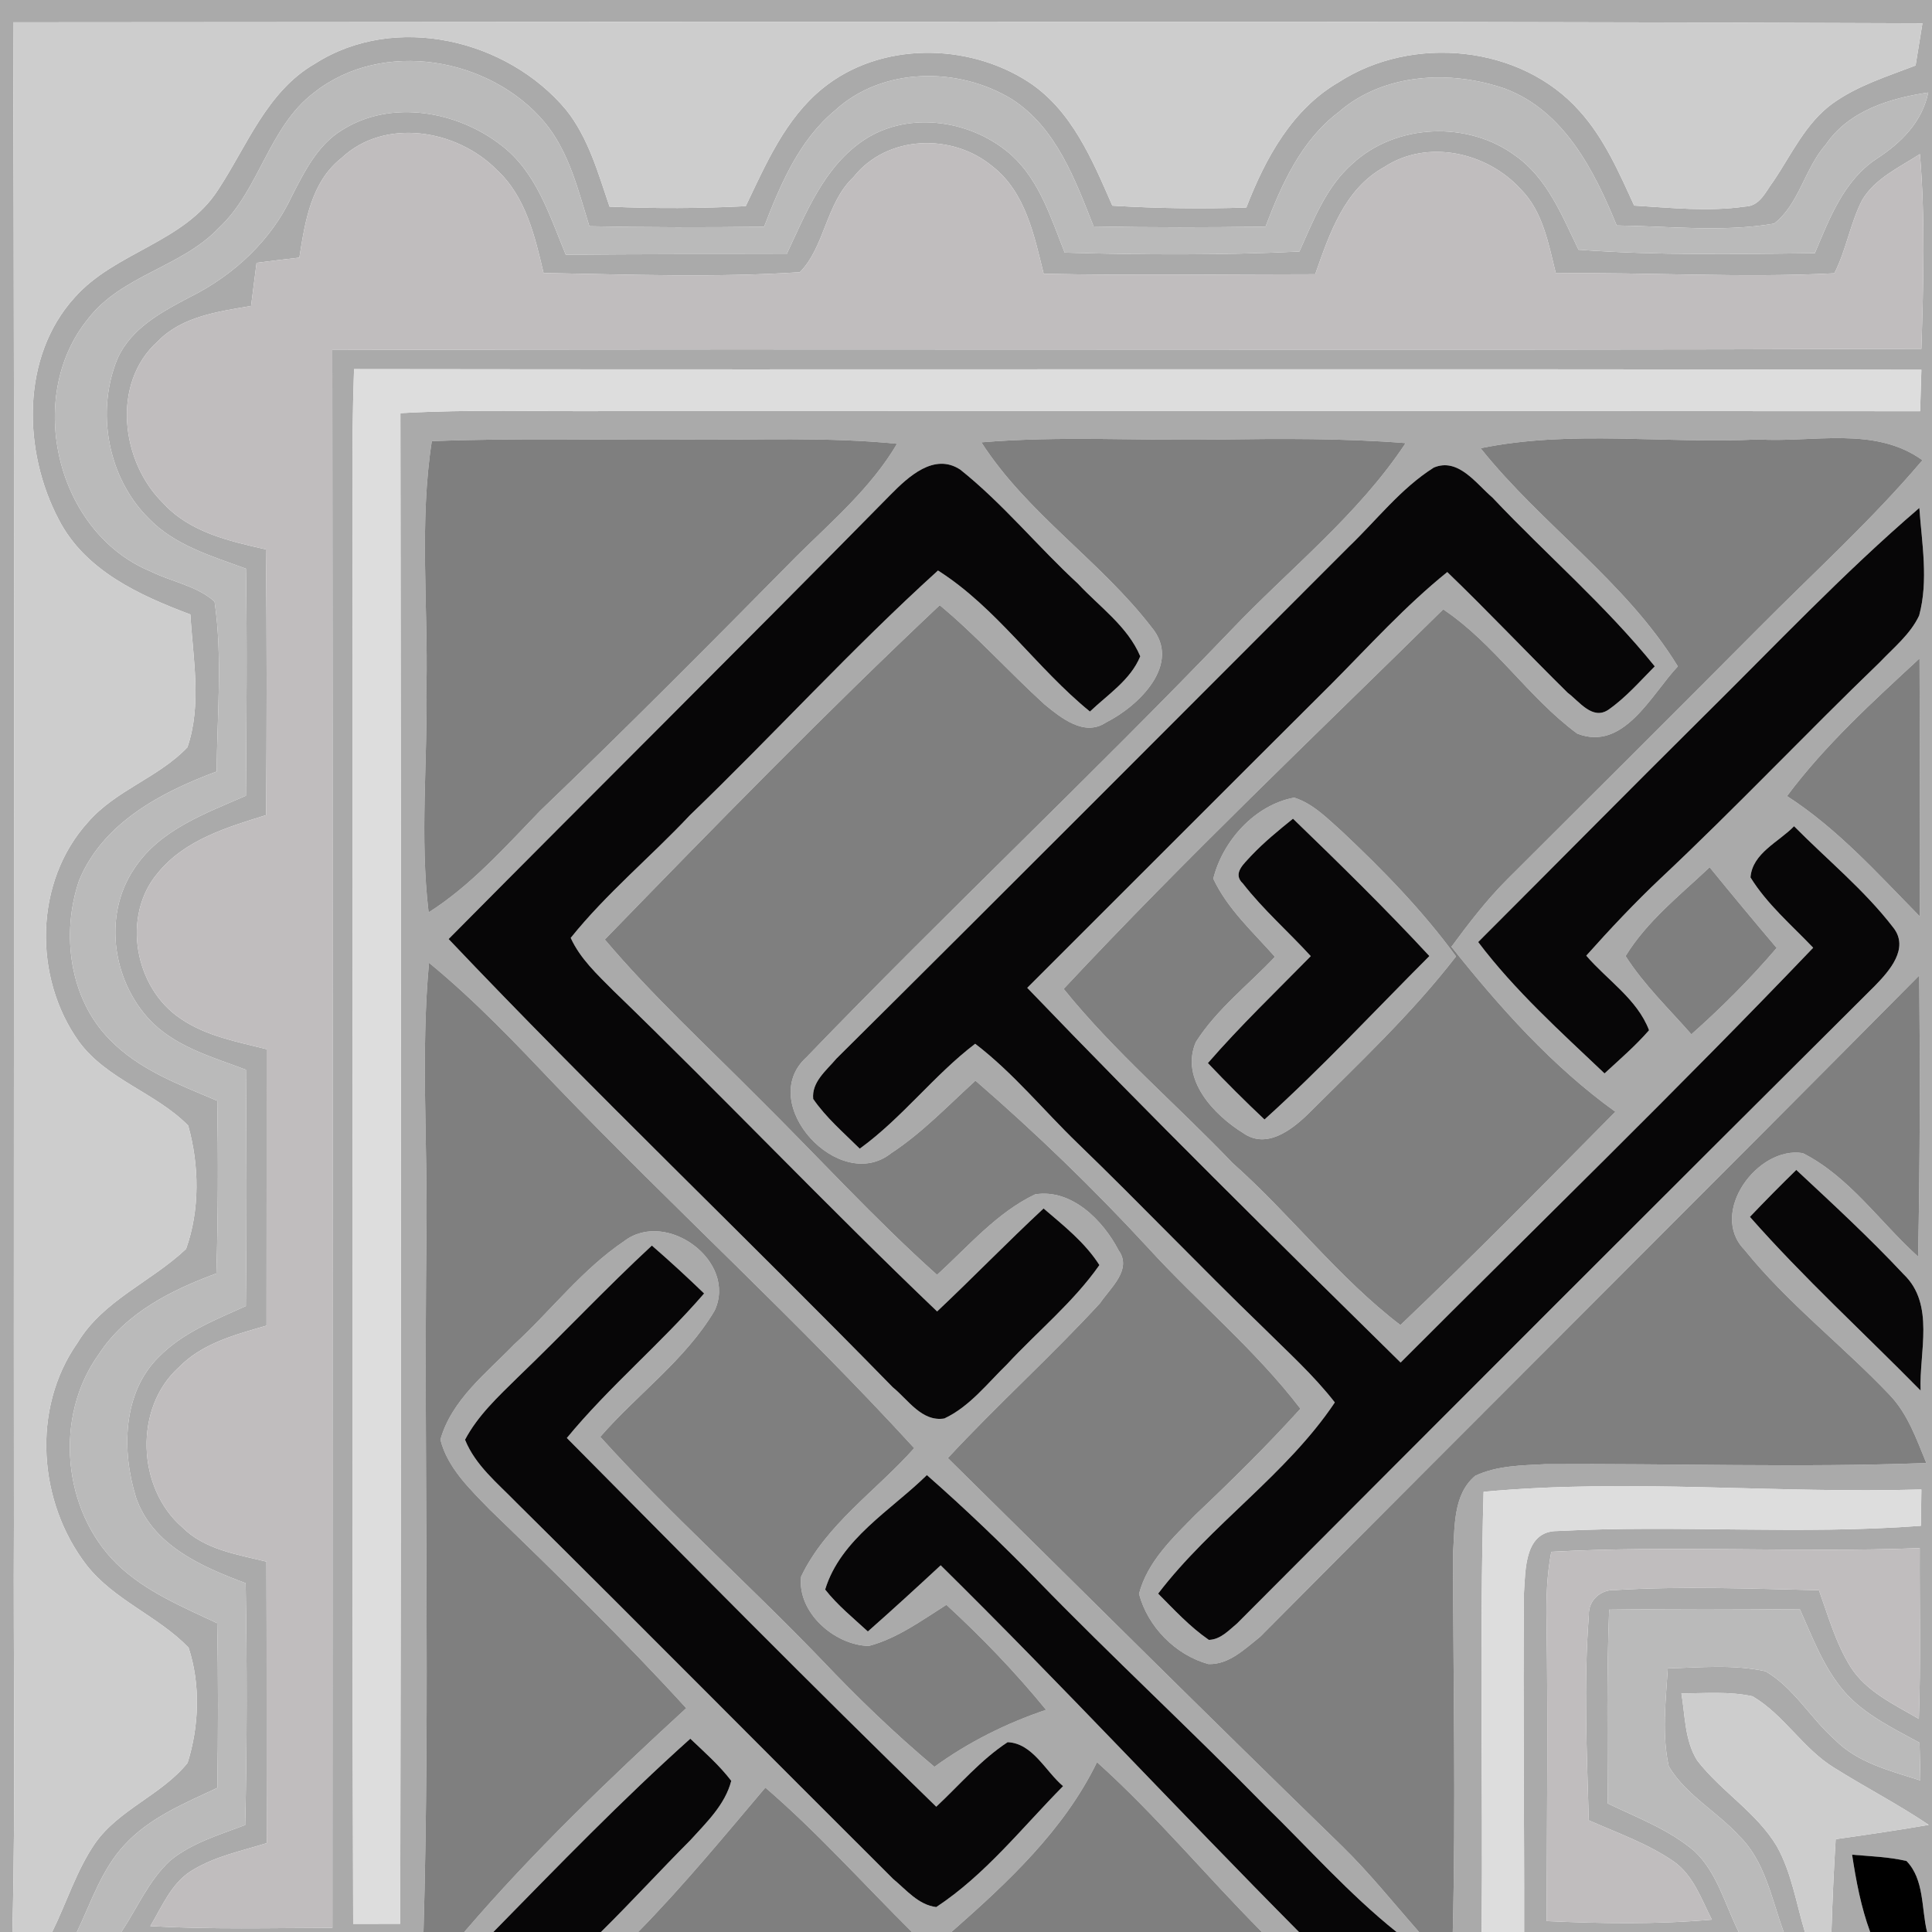 <?xml version="1.0" encoding="UTF-8" ?>
<!DOCTYPE svg PUBLIC "-//W3C//DTD SVG 1.1//EN" "http://www.w3.org/Graphics/SVG/1.1/DTD/svg11.dtd">
<svg width="200pt" height="200pt" viewBox="0 0 200 200" version="1.1" xmlns="http://www.w3.org/2000/svg">
<g id="#aaaaaaff">
<path fill="#aaaaaa" opacity="1.00" d=" M 0.00 0.00 L 200.00 0.00 L 200.00 200.00 L 199.49 200.00 C 198.89 197.56 199.22 194.57 197.36 192.65 C 195.51 192.22 193.61 192.16 191.73 192.00 C 192.14 194.71 192.65 197.42 193.60 200.00 L 189.59 200.00 C 189.69 196.79 189.83 193.59 190.03 190.39 C 193.25 189.93 196.46 189.47 199.66 188.91 C 196.50 186.78 193.11 185.03 189.89 183.01 C 186.64 181.03 184.69 177.52 181.42 175.60 C 179.00 175.07 176.51 175.30 174.06 175.30 C 174.45 177.63 174.40 180.19 175.70 182.25 C 178.17 185.45 181.82 187.60 183.93 191.11 C 185.47 193.86 185.94 197.02 186.84 200.00 L 184.65 200.00 C 183.38 196.57 182.74 192.66 180.00 190.02 C 177.71 187.51 174.52 185.82 172.75 182.85 C 172.02 179.52 172.44 176.08 172.65 172.71 C 176.02 172.62 179.45 172.28 182.77 173.01 C 185.71 174.72 187.42 177.86 189.93 180.08 C 192.30 182.49 195.68 183.31 198.80 184.31 C 198.77 183.00 198.74 181.70 198.71 180.41 C 195.96 178.90 193.01 177.51 190.91 175.10 C 188.79 172.64 187.64 169.54 186.33 166.61 C 179.75 166.55 173.17 166.53 166.58 166.63 C 166.32 173.31 166.40 180.00 166.43 186.69 C 169.50 188.17 172.78 189.39 175.41 191.63 C 177.78 193.87 178.57 197.17 179.99 200.00 L 157.78 200.00 C 157.80 188.31 157.65 176.61 157.76 164.92 C 157.92 162.45 157.82 158.47 161.25 158.49 C 173.77 157.84 186.34 158.90 198.85 157.95 C 198.87 156.69 198.88 155.44 198.90 154.19 C 183.79 154.64 168.66 153.03 153.58 154.43 C 153.15 169.61 153.52 184.81 153.38 200.00 L 150.39 200.00 C 150.71 186.98 150.44 173.96 150.41 160.94 C 150.61 158.17 150.37 154.73 152.72 152.77 C 154.97 151.71 157.53 151.70 159.96 151.57 C 173.11 151.48 186.27 151.95 199.41 151.45 C 198.40 149.00 197.50 146.38 195.63 144.42 C 190.75 139.28 185.05 134.92 180.59 129.38 C 176.85 125.56 181.94 118.61 186.62 119.37 C 191.45 121.81 194.60 126.51 198.56 130.08 C 198.76 120.38 198.77 110.68 198.68 100.98 C 176.01 123.86 153.16 146.57 130.46 169.43 C 128.90 170.66 127.21 172.36 125.08 172.26 C 121.68 171.32 118.81 168.40 117.91 164.99 C 118.79 161.63 121.43 159.17 123.78 156.78 C 127.51 153.25 131.17 149.64 134.62 145.83 C 129.95 139.72 123.98 134.80 118.82 129.14 C 113.20 123.05 107.24 117.29 100.98 111.87 C 98.14 114.45 95.47 117.27 92.25 119.38 C 86.90 123.64 78.24 114.25 83.46 109.47 C 97.84 94.54 112.98 80.31 127.34 65.34 C 133.45 58.91 140.57 53.34 145.51 45.87 C 139.02 45.36 132.51 45.41 126.00 45.50 C 117.87 45.63 109.72 45.11 101.59 45.79 C 106.34 53.17 113.89 58.03 119.19 64.91 C 122.42 68.73 117.84 73.12 114.47 74.80 C 112.24 76.29 109.82 74.30 108.12 72.91 C 104.44 69.56 101.11 65.83 97.28 62.65 C 85.40 73.85 73.98 85.55 62.61 97.26 C 67.51 103.05 73.10 108.19 78.43 113.56 C 84.63 119.69 90.50 126.15 97.00 131.97 C 100.23 129.04 103.15 125.56 107.15 123.64 C 110.93 123.03 114.19 126.33 115.80 129.44 C 117.23 131.44 114.94 133.32 113.88 134.90 C 108.81 140.41 103.22 145.44 98.12 150.94 C 111.71 164.33 125.22 177.80 138.91 191.09 C 141.77 193.88 144.26 197.01 146.90 200.00 L 144.57 200.00 C 139.67 196.08 135.50 191.36 131.01 186.98 C 123.26 179.07 115.12 171.55 107.40 163.60 C 103.72 159.82 99.91 156.18 95.95 152.70 C 92.23 156.35 87.01 159.33 85.42 164.55 C 86.70 166.18 88.32 167.49 89.84 168.89 C 92.38 166.65 94.89 164.35 97.38 162.04 C 109.97 174.46 122.01 187.45 134.47 200.00 L 130.63 200.00 C 124.87 194.21 119.65 187.89 113.56 182.42 C 110.12 189.49 104.29 194.89 98.49 200.00 L 94.40 200.00 C 89.36 195.00 84.62 189.69 79.23 185.05 C 74.94 190.12 70.71 195.26 66.06 200.00 L 62.21 200.00 C 65.36 196.89 68.35 193.62 71.48 190.48 C 73.14 188.65 75.06 186.82 75.70 184.35 C 74.46 182.73 72.93 181.39 71.46 179.99 C 64.36 186.35 57.74 193.20 51.07 200.00 L 48.06 200.00 C 55.15 191.73 63.02 184.19 71.04 176.83 C 64.54 169.71 57.63 162.97 50.70 156.27 C 48.65 154.15 46.34 151.98 45.59 149.03 C 46.76 144.90 50.34 142.16 53.20 139.20 C 57.05 135.67 60.26 131.41 64.63 128.47 C 68.99 125.16 76.35 130.56 73.98 135.67 C 70.96 140.77 65.99 144.31 62.14 148.74 C 69.43 156.81 77.59 164.04 85.12 171.89 C 88.79 175.76 92.64 179.47 96.73 182.90 C 100.25 180.34 104.17 178.39 108.29 177.00 C 105.12 173.12 101.65 169.51 97.97 166.13 C 95.42 167.74 92.90 169.60 89.94 170.39 C 86.38 170.31 82.51 166.91 82.93 163.21 C 85.51 157.80 90.73 154.31 94.64 149.91 C 82.78 136.95 69.75 125.10 57.58 112.43 C 53.37 108.00 49.15 103.55 44.41 99.67 C 43.54 109.10 44.29 118.56 44.14 128.00 C 43.88 152.00 44.53 176.01 43.84 200.00 L 12.56 200.00 C 14.20 197.53 15.39 194.68 17.59 192.63 C 19.84 190.77 22.70 189.95 25.38 188.92 C 25.58 180.58 25.57 172.23 25.43 163.89 C 20.90 162.20 15.78 159.97 14.08 155.02 C 12.59 150.24 12.66 144.17 16.46 140.45 C 18.94 137.93 22.30 136.63 25.45 135.20 C 25.55 127.04 25.52 118.89 25.46 110.74 C 22.16 109.49 18.59 108.50 15.95 106.03 C 11.71 101.98 10.53 94.89 13.89 89.93 C 16.51 85.90 21.25 84.21 25.46 82.37 C 25.51 74.54 25.59 66.70 25.46 58.87 C 21.91 57.57 18.06 56.45 15.37 53.64 C 11.16 49.44 9.91 42.65 12.14 37.18 C 13.54 33.98 16.76 32.27 19.70 30.73 C 24.18 28.50 28.08 24.88 30.21 20.31 C 31.52 17.75 32.88 14.99 35.43 13.45 C 40.50 10.25 47.37 11.50 51.92 15.06 C 55.54 17.83 56.90 22.34 58.57 26.37 C 66.19 26.30 73.81 26.30 81.43 26.32 C 83.45 22.01 85.33 17.21 89.47 14.47 C 94.17 11.38 100.76 12.46 104.81 16.15 C 107.66 18.81 108.82 22.64 110.22 26.15 C 118.32 26.39 126.42 26.42 134.51 26.04 C 135.96 22.82 137.27 19.35 139.99 16.96 C 144.51 12.77 151.97 12.48 156.89 16.13 C 160.19 18.46 161.71 22.36 163.41 25.85 C 171.55 26.45 179.71 26.31 187.87 26.21 C 189.39 22.61 190.87 18.67 194.29 16.42 C 196.81 14.78 198.97 12.64 199.61 9.58 C 195.63 10.17 191.39 11.46 189.01 14.96 C 186.83 17.41 186.23 21.18 183.65 23.15 C 178.28 24.06 172.78 23.41 167.36 23.34 C 165.04 17.66 161.91 11.48 155.80 9.18 C 150.18 7.23 143.26 7.54 138.60 11.59 C 134.72 14.51 132.68 19.05 131.01 23.46 C 125.08 23.55 119.14 23.56 113.21 23.44 C 111.30 18.60 109.34 13.22 104.75 10.27 C 99.22 6.89 91.34 6.91 86.43 11.44 C 82.71 14.53 80.80 19.08 79.10 23.47 C 73.07 23.55 67.04 23.55 61.01 23.42 C 59.85 19.69 58.92 15.71 56.36 12.64 C 50.71 5.94 39.60 3.99 32.53 9.57 C 27.78 13.16 26.90 19.64 22.63 23.62 C 18.76 27.68 12.54 28.50 9.08 33.05 C 2.51 41.17 5.87 55.16 15.60 59.15 C 17.77 60.23 20.37 60.63 22.21 62.27 C 23.06 68.09 22.47 74.01 22.43 79.87 C 16.71 81.99 10.64 85.18 8.19 91.14 C 6.31 96.63 7.17 103.39 11.37 107.62 C 14.39 110.75 18.57 112.28 22.49 113.95 C 22.59 119.91 22.58 125.87 22.40 131.83 C 17.74 133.55 13.02 135.90 10.22 140.20 C 5.58 146.63 6.44 156.35 12.10 161.90 C 15.02 164.74 18.85 166.32 22.48 168.03 C 22.60 173.71 22.58 179.39 22.50 185.08 C 19.13 186.67 15.53 188.13 12.94 190.93 C 10.53 193.48 9.45 196.89 7.96 200.00 L 5.40 200.00 C 6.90 196.95 7.91 193.64 9.84 190.82 C 12.33 187.28 16.74 185.82 19.42 182.49 C 20.61 178.69 20.77 174.36 19.52 170.56 C 16.36 167.29 11.81 165.65 8.97 162.03 C 3.96 155.54 3.22 145.85 8.01 139.03 C 10.65 134.62 15.66 132.70 19.26 129.29 C 20.70 125.26 20.63 120.62 19.48 116.52 C 16.13 113.11 11.08 111.78 8.18 107.84 C 3.41 101.19 3.53 91.26 9.11 85.11 C 11.97 81.80 16.41 80.50 19.40 77.36 C 20.91 72.94 19.97 68.16 19.71 63.61 C 14.44 61.63 8.81 59.07 6.09 53.80 C 2.36 46.75 2.13 36.92 7.75 30.77 C 11.92 26.08 19.05 25.11 22.55 19.69 C 25.58 15.11 27.62 9.44 32.64 6.57 C 40.91 1.31 52.50 4.06 58.61 11.38 C 60.92 14.28 61.92 17.93 63.10 21.39 C 67.80 21.60 72.51 21.58 77.20 21.34 C 79.29 16.97 81.30 12.28 85.16 9.15 C 91.09 4.32 100.15 4.39 106.45 8.47 C 110.95 11.40 113.08 16.56 115.15 21.29 C 119.77 21.57 124.40 21.64 129.02 21.48 C 130.98 16.41 133.74 11.31 138.60 8.50 C 146.19 3.59 157.43 4.63 163.52 11.50 C 166.07 14.32 167.60 17.86 169.17 21.28 C 172.99 21.51 176.84 21.93 180.65 21.38 C 182.19 21.35 182.78 19.82 183.58 18.77 C 185.46 15.99 186.91 12.75 189.70 10.72 C 192.28 8.86 195.36 7.91 198.30 6.78 C 198.54 5.33 198.77 3.87 199.01 2.41 C 133.13 2.14 67.24 2.28 1.36 2.31 C 1.54 54.21 1.40 106.10 1.44 158.00 C 1.36 172.00 1.64 186.00 1.28 200.00 L 0.00 200.00 L 0.00 0.00 M 35.35 16.36 C 32.20 18.84 31.57 22.96 30.99 26.67 C 29.51 26.83 28.03 27.02 26.56 27.21 C 26.38 28.70 26.17 30.18 25.99 31.67 C 22.60 32.26 18.85 32.74 16.33 35.34 C 11.50 39.66 12.52 47.83 16.90 52.09 C 19.63 55.09 23.73 56.02 27.52 56.87 C 27.64 66.04 27.61 75.21 27.55 84.38 C 23.51 85.64 19.12 86.94 16.34 90.37 C 12.56 94.80 13.93 102.27 18.69 105.44 C 21.33 107.26 24.55 107.84 27.60 108.61 C 27.59 118.15 27.61 127.69 27.59 137.23 C 24.38 138.16 20.95 139.05 18.54 141.52 C 13.84 145.71 14.16 154.05 18.88 158.11 C 21.19 160.42 24.55 160.91 27.58 161.66 C 27.62 171.38 27.58 181.09 27.62 190.80 C 24.94 191.63 22.10 192.20 19.70 193.74 C 17.69 195.06 16.76 197.40 15.56 199.39 C 21.84 199.75 28.13 199.58 34.41 199.57 C 34.43 145.12 34.45 90.68 34.40 36.23 C 89.23 36.07 144.07 36.31 198.90 36.11 C 199.11 29.39 199.31 22.66 198.75 15.95 C 196.63 17.33 194.11 18.45 192.77 20.71 C 191.53 23.12 191.13 25.87 189.89 28.29 C 180.29 28.79 170.67 28.17 161.06 28.29 C 160.30 25.24 159.73 21.90 157.42 19.58 C 153.94 15.75 147.75 14.36 143.29 17.30 C 139.17 19.56 137.61 24.24 136.15 28.39 C 126.78 28.39 117.41 28.54 108.04 28.34 C 107.06 24.37 106.16 19.90 102.76 17.24 C 98.59 13.75 91.82 13.95 88.35 18.34 C 85.50 21.01 85.39 25.56 82.80 28.18 C 73.99 28.75 65.11 28.42 56.27 28.26 C 55.37 24.45 54.42 20.33 51.41 17.57 C 47.32 13.42 39.84 12.13 35.35 16.36 M 36.65 38.21 C 36.50 42.47 36.46 46.74 36.49 51.00 C 36.55 100.39 36.40 149.78 36.56 199.16 C 38.18 199.16 39.81 199.15 41.43 199.15 C 41.54 147.02 41.52 94.90 41.45 42.77 C 48.62 42.36 55.81 42.61 63.00 42.56 C 108.26 42.56 153.51 42.54 198.77 42.57 C 198.81 41.14 198.85 39.71 198.90 38.28 C 144.82 38.16 90.73 38.29 36.65 38.21 M 44.70 45.67 C 43.40 54.07 44.31 62.56 44.15 71.00 C 44.27 78.82 43.44 86.65 44.37 94.45 C 48.73 91.69 52.30 87.67 55.93 83.92 C 64.95 75.28 73.75 66.41 82.52 57.52 C 86.23 53.86 90.20 50.45 92.86 45.94 C 85.60 45.21 78.29 45.57 71.00 45.51 C 62.24 45.57 53.47 45.32 44.70 45.67 M 153.27 46.40 C 159.62 54.35 168.32 60.22 173.69 68.98 C 170.95 71.89 168.08 77.84 163.27 75.94 C 158.19 72.19 154.70 66.63 149.40 63.08 C 136.21 76.08 122.76 88.83 110.11 102.37 C 115.38 108.90 121.82 114.34 127.60 120.40 C 133.63 125.75 138.54 132.26 144.97 137.17 C 152.54 129.97 159.87 122.52 167.22 115.09 C 160.67 110.37 155.26 104.30 150.25 98.01 C 152.04 95.58 153.89 93.17 156.03 91.03 C 164.71 82.37 173.40 73.72 182.04 65.03 C 187.74 59.28 193.77 53.83 199.01 47.64 C 194.07 44.07 187.69 45.84 182.01 45.49 C 172.44 45.98 162.72 44.46 153.27 46.40 M 92.20 51.20 C 77.03 66.62 61.66 81.84 46.44 97.21 C 61.42 113.00 77.20 128.03 92.41 143.60 C 94.00 144.89 95.43 147.22 97.76 146.84 C 100.38 145.61 102.20 143.22 104.24 141.24 C 107.42 137.81 111.11 134.81 113.81 130.96 C 112.32 128.62 110.11 126.88 108.03 125.10 C 104.29 128.58 100.73 132.25 97.01 135.76 C 85.63 124.89 74.78 113.47 63.47 102.53 C 61.83 100.88 60.06 99.24 59.08 97.09 C 62.78 92.48 67.37 88.70 71.41 84.40 C 80.07 76.06 88.19 67.13 97.10 59.06 C 103.17 62.91 107.27 69.14 112.83 73.66 C 114.68 71.89 117.03 70.40 118.04 67.94 C 116.73 64.84 113.82 62.82 111.59 60.42 C 107.42 56.58 103.83 52.14 99.40 48.61 C 96.70 46.84 94.02 49.36 92.20 51.20 M 148.43 48.40 C 145.01 50.56 142.51 53.84 139.62 56.61 C 121.95 74.29 104.32 91.99 86.58 109.59 C 85.56 110.81 84.01 111.99 84.18 113.76 C 85.52 115.71 87.34 117.26 89.00 118.91 C 93.39 115.73 96.66 111.32 100.95 108.05 C 104.90 111.07 108.04 114.96 111.60 118.39 C 118.05 124.62 124.23 131.11 130.68 137.34 C 133.24 139.89 135.95 142.31 138.18 145.18 C 133.17 152.66 125.36 157.80 119.89 164.97 C 121.56 166.65 123.18 168.41 125.14 169.76 C 126.34 169.73 127.19 168.78 128.05 168.07 C 150.02 146.03 172.02 124.01 194.08 102.06 C 195.57 100.53 197.69 98.17 195.99 96.02 C 193.00 92.13 189.16 89.01 185.72 85.53 C 184.15 87.16 181.40 88.31 181.21 90.83 C 182.93 93.61 185.46 95.76 187.70 98.11 C 173.75 112.70 159.25 126.76 144.99 141.05 C 131.98 128.25 118.97 115.42 106.34 102.26 C 116.84 91.78 127.31 81.27 137.83 70.80 C 141.74 66.86 145.48 62.72 149.82 59.22 C 154.06 63.30 158.10 67.59 162.29 71.72 C 163.48 72.60 164.84 74.58 166.49 73.48 C 168.30 72.22 169.76 70.53 171.30 68.98 C 166.21 62.67 160.04 57.38 154.49 51.50 C 152.81 50.07 150.96 47.34 148.43 48.40 M 176.25 74.25 C 168.47 81.97 160.77 89.77 153.02 97.52 C 156.83 102.56 161.54 106.79 166.10 111.12 C 167.67 109.67 169.30 108.27 170.71 106.65 C 169.49 103.44 166.38 101.46 164.21 98.93 C 166.68 96.16 169.22 93.46 171.92 90.91 C 179.65 83.65 186.94 75.93 194.58 68.57 C 196.03 67.04 197.76 65.66 198.67 63.72 C 199.65 60.08 198.95 56.27 198.69 52.58 C 190.79 59.36 183.65 66.94 176.25 74.25 M 184.99 82.41 C 190.23 85.79 194.40 90.46 198.74 94.87 C 198.78 85.97 198.73 77.06 198.71 68.16 C 193.87 72.64 188.95 77.10 184.99 82.41 M 168.28 98.97 C 170.19 101.96 172.77 104.42 175.09 107.07 C 178.23 104.29 181.19 101.32 183.92 98.13 C 181.58 95.37 179.27 92.59 176.98 89.78 C 173.92 92.67 170.51 95.34 168.28 98.97 M 181.15 125.97 C 186.71 132.28 192.93 137.96 198.82 143.95 C 198.66 139.97 200.33 135.03 197.06 131.91 C 193.53 128.14 189.73 124.63 185.95 121.11 C 184.32 122.70 182.72 124.32 181.15 125.97 M 67.48 128.94 C 62.72 133.35 58.28 138.09 53.59 142.59 C 51.59 144.56 49.47 146.52 48.14 149.04 C 49.21 151.70 51.51 153.54 53.45 155.54 C 66.51 168.47 79.44 181.54 92.46 194.51 C 93.81 195.63 95.08 197.20 96.92 197.42 C 102.00 194.07 105.81 189.19 110.05 184.90 C 108.22 183.36 106.91 180.46 104.31 180.35 C 101.52 182.18 99.34 184.77 96.92 187.03 C 84.00 174.49 71.36 161.65 58.68 148.86 C 63.06 143.54 68.39 139.11 72.89 133.90 C 71.13 132.20 69.33 130.54 67.48 128.94 M 160.59 160.64 C 160.12 163.06 160.05 165.53 160.10 167.98 C 160.25 178.28 160.13 188.58 160.11 198.87 C 165.81 199.13 171.52 199.22 177.21 198.72 C 176.13 196.61 175.31 194.18 173.32 192.74 C 170.61 190.86 167.47 189.76 164.47 188.44 C 164.27 181.36 163.93 174.24 164.48 167.18 C 164.41 165.65 165.74 164.51 167.22 164.60 C 174.24 164.18 181.28 164.46 188.30 164.62 C 189.26 167.30 190.04 170.10 191.56 172.54 C 193.20 175.13 196.09 176.44 198.64 177.94 C 198.85 172.05 198.70 166.15 198.73 160.26 C 186.02 160.75 173.28 159.95 160.59 160.64 Z" />
<path fill="#aaaaaa" opacity="1.00" d=" M 125.60 90.96 C 126.57 87.03 129.92 83.32 133.97 82.57 C 135.94 83.19 137.42 84.74 138.93 86.08 C 143.18 90.08 147.28 94.28 150.73 99.01 C 146.14 104.95 140.66 110.08 135.37 115.36 C 133.66 117.01 131.09 118.96 128.72 117.31 C 125.67 115.43 122.13 111.71 123.80 107.86 C 125.97 104.46 129.23 101.96 131.98 99.05 C 129.72 96.48 127.08 94.12 125.60 90.96 M 129.53 88.58 C 128.83 89.38 127.52 90.40 128.67 91.47 C 130.78 94.18 133.38 96.45 135.69 98.98 C 132.10 102.64 128.40 106.18 125.04 110.05 C 126.94 112.05 128.89 114.00 130.90 115.89 C 136.85 110.52 142.31 104.63 147.97 98.97 C 143.43 94.07 138.65 89.39 133.85 84.75 C 132.35 85.96 130.86 87.18 129.53 88.58 Z" />
</g>
<g id="#CDCDCDff">
<path fill="#CDCDCD" opacity="1.00" d=" M 1.36 2.31 C 67.24 2.28 133.13 2.14 199.01 2.41 C 198.77 3.87 198.54 5.33 198.30 6.78 C 195.36 7.91 192.28 8.86 189.70 10.72 C 186.91 12.75 185.46 15.99 183.58 18.77 C 182.78 19.82 182.19 21.35 180.65 21.38 C 176.84 21.93 172.99 21.51 169.17 21.28 C 167.60 17.86 166.07 14.32 163.52 11.50 C 157.43 4.63 146.19 3.59 138.60 8.50 C 133.74 11.31 130.98 16.41 129.02 21.48 C 124.40 21.64 119.77 21.57 115.15 21.29 C 113.08 16.56 110.95 11.40 106.45 8.47 C 100.15 4.39 91.09 4.32 85.16 9.15 C 81.30 12.28 79.29 16.97 77.20 21.34 C 72.51 21.58 67.80 21.60 63.10 21.39 C 61.92 17.93 60.92 14.28 58.61 11.38 C 52.50 4.06 40.91 1.31 32.64 6.57 C 27.62 9.44 25.58 15.11 22.55 19.69 C 19.05 25.11 11.92 26.08 7.75 30.77 C 2.13 36.92 2.36 46.75 6.09 53.80 C 8.81 59.07 14.44 61.63 19.71 63.61 C 19.97 68.16 20.91 72.94 19.40 77.36 C 16.41 80.50 11.97 81.80 9.11 85.11 C 3.53 91.26 3.41 101.19 8.18 107.84 C 11.08 111.78 16.13 113.11 19.48 116.52 C 20.63 120.62 20.70 125.26 19.26 129.29 C 15.66 132.70 10.65 134.62 8.01 139.03 C 3.22 145.85 3.96 155.54 8.97 162.03 C 11.81 165.65 16.36 167.29 19.52 170.56 C 20.77 174.36 20.61 178.69 19.42 182.49 C 16.74 185.82 12.33 187.28 9.84 190.82 C 7.91 193.64 6.90 196.95 5.40 200.00 L 1.28 200.00 C 1.64 186.00 1.36 172.00 1.44 158.00 C 1.40 106.10 1.54 54.21 1.36 2.31 Z" />
<path fill="#CDCDCD" opacity="1.00" d=" M 174.06 175.30 C 176.51 175.30 179.00 175.07 181.42 175.60 C 184.69 177.52 186.64 181.03 189.89 183.01 C 193.11 185.03 196.50 186.78 199.66 188.91 C 196.46 189.47 193.25 189.93 190.03 190.39 C 189.83 193.59 189.69 196.79 189.59 200.00 L 186.84 200.00 C 185.94 197.02 185.47 193.86 183.93 191.11 C 181.82 187.60 178.17 185.45 175.70 182.25 C 174.40 180.19 174.45 177.63 174.06 175.30 Z" />
</g>
<g id="#BABABAff">
<path fill="#BABABA" opacity="1.00" d=" M 32.53 9.57 C 39.60 3.99 50.71 5.94 56.36 12.64 C 58.92 15.71 59.85 19.69 61.01 23.42 C 67.04 23.55 73.07 23.55 79.10 23.47 C 80.80 19.08 82.71 14.53 86.43 11.44 C 91.34 6.91 99.22 6.89 104.75 10.27 C 109.34 13.22 111.30 18.60 113.21 23.44 C 119.14 23.56 125.08 23.55 131.01 23.46 C 132.68 19.05 134.72 14.51 138.60 11.59 C 143.26 7.54 150.18 7.23 155.80 9.18 C 161.91 11.48 165.04 17.66 167.36 23.34 C 172.78 23.41 178.28 24.06 183.65 23.15 C 186.23 21.18 186.83 17.41 189.01 14.96 C 191.39 11.46 195.63 10.17 199.61 9.58 C 198.97 12.64 196.81 14.78 194.29 16.42 C 190.87 18.67 189.39 22.61 187.87 26.21 C 179.71 26.31 171.55 26.45 163.41 25.85 C 161.71 22.36 160.19 18.46 156.89 16.13 C 151.97 12.48 144.51 12.77 139.99 16.96 C 137.27 19.35 135.96 22.82 134.51 26.04 C 126.42 26.42 118.32 26.39 110.22 26.15 C 108.82 22.64 107.66 18.81 104.81 16.15 C 100.76 12.46 94.17 11.38 89.47 14.47 C 85.33 17.21 83.45 22.01 81.43 26.32 C 73.81 26.30 66.19 26.30 58.57 26.37 C 56.90 22.34 55.54 17.83 51.92 15.06 C 47.37 11.50 40.50 10.25 35.43 13.45 C 32.88 14.99 31.52 17.75 30.21 20.31 C 28.08 24.88 24.18 28.50 19.70 30.73 C 16.76 32.27 13.54 33.98 12.14 37.18 C 9.91 42.65 11.16 49.44 15.37 53.64 C 18.06 56.45 21.91 57.57 25.46 58.87 C 25.59 66.70 25.51 74.54 25.46 82.37 C 21.25 84.21 16.51 85.90 13.89 89.93 C 10.53 94.89 11.71 101.98 15.95 106.03 C 18.59 108.50 22.16 109.49 25.46 110.74 C 25.52 118.89 25.55 127.04 25.45 135.20 C 22.30 136.63 18.94 137.93 16.46 140.45 C 12.66 144.17 12.59 150.24 14.08 155.02 C 15.78 159.97 20.90 162.20 25.43 163.89 C 25.57 172.23 25.58 180.58 25.38 188.92 C 22.70 189.95 19.84 190.77 17.59 192.63 C 15.39 194.68 14.20 197.53 12.56 200.00 L 7.96 200.00 C 9.45 196.89 10.53 193.48 12.94 190.93 C 15.53 188.13 19.13 186.67 22.50 185.08 C 22.58 179.39 22.60 173.71 22.48 168.03 C 18.85 166.32 15.02 164.74 12.10 161.90 C 6.44 156.35 5.58 146.63 10.22 140.20 C 13.02 135.90 17.74 133.55 22.40 131.83 C 22.58 125.87 22.59 119.91 22.49 113.95 C 18.57 112.28 14.39 110.75 11.37 107.62 C 7.17 103.39 6.31 96.63 8.19 91.14 C 10.64 85.18 16.71 81.99 22.43 79.87 C 22.47 74.01 23.06 68.09 22.21 62.27 C 20.37 60.63 17.77 60.23 15.60 59.15 C 5.87 55.16 2.51 41.17 9.08 33.05 C 12.54 28.50 18.76 27.68 22.63 23.62 C 26.90 19.64 27.78 13.16 32.53 9.57 Z" />
<path fill="#BABABA" opacity="1.00" d=" M 166.58 166.63 C 173.17 166.53 179.75 166.55 186.33 166.61 C 187.64 169.54 188.79 172.64 190.91 175.10 C 193.01 177.51 195.96 178.90 198.71 180.41 C 198.74 181.70 198.77 183.00 198.80 184.31 C 195.68 183.31 192.30 182.49 189.93 180.08 C 187.42 177.86 185.71 174.72 182.77 173.01 C 179.45 172.28 176.02 172.62 172.65 172.71 C 172.44 176.08 172.02 179.52 172.75 182.85 C 174.52 185.82 177.71 187.51 180.00 190.02 C 182.74 192.66 183.38 196.57 184.65 200.00 L 179.99 200.00 C 178.57 197.17 177.78 193.87 175.41 191.63 C 172.78 189.39 169.50 188.17 166.43 186.69 C 166.40 180.00 166.32 173.31 166.58 166.63 Z" />
</g>
<g id="#DDDDDDff">
<path fill="#DDDDDD" opacity="1.00" d=" M 36.65 38.21 C 90.73 38.29 144.82 38.16 198.90 38.28 C 198.85 39.71 198.81 41.14 198.77 42.57 C 153.51 42.54 108.26 42.56 63.00 42.56 C 55.81 42.61 48.62 42.36 41.45 42.77 C 41.52 94.90 41.54 147.02 41.43 199.15 C 39.81 199.15 38.18 199.16 36.56 199.16 C 36.40 149.78 36.55 100.39 36.49 51.00 C 36.46 46.74 36.50 42.47 36.65 38.21 Z" />
<path fill="#DDDDDD" opacity="1.00" d=" M 153.58 154.43 C 168.66 153.03 183.79 154.64 198.90 154.19 C 198.88 155.44 198.87 156.69 198.85 157.95 C 186.34 158.90 173.77 157.84 161.25 158.49 C 157.82 158.47 157.92 162.45 157.76 164.92 C 157.65 176.61 157.80 188.31 157.78 200.00 L 153.38 200.00 C 153.52 184.81 153.15 169.61 153.58 154.43 Z" />
</g>
<g id="#">
</g>
<g id="#">
</g>

<g id="#7f7f7fff">
<path fill="#7f7f7f" opacity="1.00" d=" M 101.59 45.79 C 109.72 45.11 117.87 45.63 126.00 45.50 C 132.51 45.41 139.02 45.36 145.51 45.87 C 140.57 53.34 133.45 58.91 127.34 65.34 C 112.98 80.31 97.84 94.54 83.46 109.47 C 78.24 114.25 86.90 123.64 92.25 119.38 C 95.47 117.27 98.14 114.45 100.98 111.87 C 107.24 117.29 113.20 123.05 118.82 129.14 C 123.98 134.80 129.95 139.72 134.62 145.83 C 131.17 149.64 127.51 153.25 123.78 156.78 C 121.43 159.17 118.79 161.63 117.91 164.99 C 118.81 168.40 121.68 171.32 125.08 172.26 C 127.21 172.36 128.90 170.66 130.46 169.43 C 153.16 146.57 176.01 123.86 198.68 100.98 C 198.77 110.68 198.76 120.38 198.56 130.08 C 194.60 126.51 191.45 121.81 186.62 119.37 C 181.94 118.61 176.85 125.56 180.59 129.38 C 185.05 134.92 190.75 139.28 195.63 144.42 C 197.50 146.38 198.40 149.00 199.41 151.45 C 186.27 151.95 173.11 151.48 159.96 151.57 C 157.53 151.70 154.97 151.71 152.72 152.77 C 150.37 154.73 150.61 158.17 150.41 160.94 C 150.44 173.96 150.71 186.98 150.39 200.00 L 146.90 200.00 C 144.26 197.01 141.77 193.88 138.91 191.09 C 125.22 177.80 111.71 164.33 98.12 150.94 C 103.22 145.44 108.81 140.41 113.88 134.90 C 114.94 133.32 117.23 131.44 115.80 129.44 C 114.19 126.33 110.93 123.03 107.15 123.64 C 103.15 125.56 100.23 129.04 97.00 131.97 C 90.50 126.15 84.63 119.69 78.43 113.56 C 73.10 108.19 67.51 103.05 62.61 97.26 C 73.98 85.55 85.40 73.85 97.28 62.65 C 101.11 65.83 104.44 69.56 108.12 72.91 C 109.82 74.30 112.24 76.29 114.47 74.80 C 117.84 73.12 122.42 68.73 119.19 64.91 C 113.89 58.03 106.34 53.17 101.59 45.79 Z" />
<path fill="#7f7f7f" opacity="1.00" d=" M 44.70 45.67 C 53.47 45.32 62.24 45.57 71.00 45.51 C 78.29 45.57 85.60 45.21 92.86 45.94 C 90.20 50.45 86.23 53.86 82.52 57.52 C 73.75 66.41 64.95 75.28 55.93 83.92 C 52.30 87.67 48.73 91.69 44.37 94.45 C 43.44 86.65 44.27 78.82 44.15 71.00 C 44.31 62.56 43.40 54.07 44.70 45.67 Z" />
<path fill="#7f7f7f" opacity="1.00" d=" M 153.27 46.40 C 162.72 44.46 172.44 45.98 182.01 45.49 C 187.69 45.84 194.07 44.07 199.01 47.64 C 193.77 53.83 187.74 59.28 182.04 65.03 C 173.40 73.72 164.71 82.37 156.03 91.03 C 153.89 93.17 152.04 95.58 150.25 98.01 C 155.26 104.30 160.67 110.37 167.22 115.09 C 159.87 122.52 152.54 129.97 144.97 137.17 C 138.54 132.26 133.63 125.75 127.60 120.40 C 121.82 114.34 115.38 108.90 110.11 102.37 C 122.76 88.83 136.21 76.08 149.40 63.08 C 154.70 66.63 158.19 72.19 163.27 75.94 C 168.08 77.84 170.95 71.89 173.69 68.98 C 168.32 60.22 159.62 54.35 153.27 46.40 M 125.60 90.96 C 127.08 94.12 129.72 96.48 131.98 99.05 C 129.23 101.96 125.97 104.46 123.80 107.86 C 122.13 111.71 125.67 115.43 128.72 117.31 C 131.09 118.96 133.66 117.01 135.37 115.36 C 140.66 110.08 146.14 104.95 150.73 99.01 C 147.28 94.28 143.18 90.08 138.93 86.08 C 137.42 84.74 135.94 83.19 133.97 82.57 C 129.92 83.32 126.57 87.03 125.60 90.96 Z" />
<path fill="#7f7f7f" opacity="1.00" d=" M 184.99 82.41 C 188.95 77.10 193.87 72.64 198.71 68.16 C 198.73 77.06 198.78 85.97 198.74 94.87 C 194.40 90.46 190.23 85.79 184.99 82.41 Z" />
<path fill="#7f7f7f" opacity="1.00" d=" M 168.28 98.97 C 170.51 95.34 173.92 92.67 176.98 89.78 C 179.27 92.59 181.58 95.37 183.92 98.13 C 181.19 101.32 178.23 104.29 175.09 107.07 C 172.77 104.42 170.19 101.96 168.28 98.97 Z" />
<path fill="#7f7f7f" opacity="1.00" d=" M 44.41 99.67 C 49.15 103.55 53.37 108.00 57.58 112.43 C 69.75 125.10 82.78 136.95 94.64 149.91 C 90.73 154.31 85.51 157.80 82.93 163.21 C 82.51 166.91 86.38 170.31 89.94 170.39 C 92.90 169.60 95.42 167.74 97.97 166.13 C 101.65 169.51 105.12 173.12 108.29 177.00 C 104.17 178.39 100.25 180.34 96.73 182.90 C 92.64 179.47 88.79 175.76 85.12 171.89 C 77.59 164.04 69.43 156.81 62.14 148.74 C 65.99 144.31 70.96 140.77 73.98 135.67 C 76.35 130.56 68.99 125.16 64.63 128.47 C 60.26 131.41 57.05 135.67 53.20 139.20 C 50.34 142.16 46.76 144.90 45.59 149.03 C 46.34 151.98 48.65 154.15 50.70 156.27 C 57.63 162.97 64.54 169.71 71.04 176.83 C 63.02 184.19 55.15 191.73 48.06 200.00 L 43.84 200.00 C 44.53 176.01 43.88 152.00 44.14 128.00 C 44.29 118.56 43.54 109.10 44.41 99.67 Z" />
<path fill="#7f7f7f" opacity="1.00" d=" M 98.49 200.00 C 104.29 194.89 110.12 189.49 113.56 182.42 C 119.65 187.89 124.87 194.21 130.63 200.00 L 98.49 200.00 Z" />
<path fill="#7f7f7f" opacity="1.00" d=" M 66.06 200.00 C 70.71 195.26 74.94 190.12 79.23 185.05 C 84.62 189.69 89.36 195.00 94.40 200.00 L 66.06 200.00 Z" />
</g>
<g id="#070607ff">

<path fill="#070607" opacity="1.00" d=" M 92.20 51.20 C 94.02 49.36 96.70 46.84 99.40 48.61 C 103.83 52.14 107.42 56.58 111.59 60.42 C 113.82 62.82 116.73 64.84 118.04 67.94 C 117.03 70.40 114.68 71.89 112.83 73.66 C 107.27 69.14 103.17 62.91 97.10 59.06 C 88.19 67.13 80.07 76.06 71.41 84.40 C 67.37 88.70 62.78 92.48 59.08 97.09 C 60.06 99.24 61.83 100.88 63.47 102.53 C 74.78 113.47 85.63 124.89 97.01 135.76 C 100.73 132.25 104.29 128.58 108.03 125.10 C 110.11 126.88 112.32 128.62 113.81 130.96 C 111.11 134.81 107.42 137.81 104.24 141.24 C 102.20 143.22 100.38 145.61 97.76 146.84 C 95.43 147.22 94.00 144.89 92.41 143.60 C 77.20 128.03 61.42 113.00 46.44 97.21 C 61.66 81.84 77.03 66.62 92.20 51.20 Z" />
<path fill="#070607" opacity="1.00" d=" M 148.43 48.40 C 150.96 47.34 152.81 50.07 154.49 51.50 C 160.04 57.38 166.21 62.67 171.30 68.98 C 169.76 70.53 168.30 72.22 166.49 73.48 C 164.84 74.58 163.48 72.60 162.29 71.72 C 158.10 67.59 154.06 63.30 149.82 59.22 C 145.48 62.72 141.74 66.86 137.83 70.80 C 127.31 81.27 116.84 91.78 106.34 102.26 C 118.97 115.42 131.98 128.25 144.99 141.05 C 159.25 126.76 173.75 112.70 187.70 98.11 C 185.46 95.76 182.93 93.61 181.21 90.83 C 181.40 88.31 184.15 87.16 185.72 85.53 C 189.16 89.01 193.00 92.13 195.99 96.02 C 197.69 98.17 195.57 100.53 194.08 102.06 C 172.02 124.01 150.02 146.03 128.05 168.07 C 127.19 168.78 126.34 169.73 125.14 169.76 C 123.18 168.41 121.56 166.65 119.89 164.97 C 125.36 157.80 133.17 152.66 138.18 145.18 C 135.95 142.31 133.24 139.89 130.68 137.34 C 124.23 131.11 118.05 124.62 111.60 118.39 C 108.04 114.96 104.90 111.07 100.95 108.05 C 96.66 111.32 93.39 115.73 89.00 118.91 C 87.34 117.26 85.52 115.71 84.18 113.76 C 84.01 111.99 85.56 110.81 86.58 109.59 C 104.32 91.99 121.95 74.29 139.62 56.61 C 142.51 53.84 145.01 50.56 148.43 48.40 Z" />
<path fill="#070607" opacity="1.00" d=" M 176.25 74.25 C 183.65 66.94 190.79 59.36 198.69 52.58 C 198.95 56.27 199.65 60.08 198.67 63.72 C 197.76 65.66 196.03 67.04 194.58 68.57 C 186.94 75.93 179.65 83.65 171.92 90.91 C 169.22 93.46 166.68 96.16 164.21 98.93 C 166.38 101.46 169.49 103.44 170.71 106.65 C 169.30 108.27 167.67 109.67 166.10 111.12 C 161.54 106.79 156.83 102.56 153.02 97.52 C 160.77 89.77 168.47 81.97 176.25 74.25 Z" />
<path fill="#070607" opacity="1.00" d=" M 129.53 88.58 C 130.86 87.18 132.35 85.96 133.85 84.75 C 138.65 89.39 143.43 94.07 147.97 98.97 C 142.31 104.63 136.85 110.52 130.90 115.89 C 128.89 114.00 126.94 112.05 125.04 110.05 C 128.40 106.18 132.10 102.64 135.69 98.98 C 133.38 96.45 130.78 94.18 128.67 91.47 C 127.52 90.40 128.83 89.38 129.53 88.58 Z" />
<path fill="#070607" opacity="1.00" d=" M 181.15 125.97 C 182.72 124.32 184.32 122.70 185.95 121.11 C 189.73 124.63 193.53 128.14 197.06 131.91 C 200.33 135.03 198.66 139.97 198.82 143.95 C 192.93 137.96 186.71 132.28 181.15 125.97 Z" />
<path fill="#070607" opacity="1.00" d=" M 67.48 128.94 C 69.33 130.54 71.13 132.20 72.89 133.90 C 68.39 139.11 63.06 143.54 58.68 148.86 C 71.36 161.65 84.00 174.49 96.92 187.03 C 99.34 184.77 101.52 182.18 104.31 180.35 C 106.91 180.46 108.22 183.36 110.05 184.90 C 105.81 189.19 102.00 194.07 96.92 197.42 C 95.08 197.20 93.81 195.63 92.46 194.51 C 79.44 181.54 66.51 168.47 53.45 155.54 C 51.51 153.54 49.21 151.70 48.14 149.04 C 49.47 146.52 51.59 144.56 53.59 142.59 C 58.28 138.09 62.72 133.35 67.48 128.94 Z" />
<path fill="#070607" opacity="1.00" d=" M 85.42 164.55 C 87.01 159.33 92.23 156.35 95.95 152.70 C 99.91 156.18 103.72 159.82 107.40 163.60 C 115.12 171.55 123.26 179.07 131.01 186.98 C 135.50 191.36 139.67 196.08 144.57 200.00 L 134.47 200.00 C 122.01 187.45 109.97 174.46 97.38 162.04 C 94.89 164.35 92.38 166.65 89.84 168.89 C 88.32 167.49 86.70 166.18 85.42 164.55 Z" />

<path fill="#070607" opacity="1.00" d=" M 71.46 179.99 C 72.93 181.39 74.46 182.73 75.70 184.35 C 75.06 186.82 73.14 188.65 71.48 190.48 C 68.35 193.62 65.36 196.89 62.21 200.00 L 51.07 200.00 C 57.74 193.20 64.36 186.35 71.46 179.99 Z" />
</g>
<g id="#c0bdbeff">
<path fill="#c0bdbe" opacity="1.00" d=" M 35.35 16.36 C 39.84 12.13 47.32 13.42 51.41 17.57 C 54.42 20.33 55.37 24.45 56.27 28.26 C 65.11 28.42 73.99 28.75 82.80 28.18 C 85.39 25.56 85.50 21.01 88.35 18.34 C 91.82 13.95 98.59 13.75 102.76 17.24 C 106.16 19.90 107.06 24.37 108.04 28.34 C 117.41 28.54 126.78 28.39 136.15 28.39 C 137.61 24.24 139.17 19.56 143.29 17.30 C 147.75 14.36 153.94 15.75 157.42 19.58 C 159.73 21.90 160.30 25.24 161.06 28.29 C 170.67 28.17 180.29 28.79 189.89 28.29 C 191.13 25.87 191.53 23.12 192.77 20.71 C 194.11 18.45 196.63 17.33 198.75 15.95 C 199.31 22.66 199.11 29.39 198.90 36.11 C 144.07 36.31 89.23 36.07 34.40 36.23 C 34.45 90.68 34.43 145.12 34.41 199.57 C 28.13 199.58 21.84 199.75 15.56 199.39 C 16.76 197.40 17.69 195.06 19.70 193.74 C 22.10 192.20 24.94 191.63 27.62 190.80 C 27.58 181.09 27.62 171.38 27.58 161.66 C 24.55 160.91 21.19 160.42 18.88 158.11 C 14.16 154.05 13.84 145.71 18.54 141.52 C 20.95 139.05 24.38 138.16 27.59 137.23 C 27.61 127.69 27.59 118.15 27.60 108.61 C 24.55 107.84 21.33 107.26 18.69 105.44 C 13.93 102.27 12.56 94.80 16.34 90.37 C 19.12 86.94 23.51 85.64 27.55 84.38 C 27.61 75.21 27.64 66.04 27.52 56.87 C 23.73 56.02 19.63 55.09 16.90 52.09 C 12.52 47.83 11.50 39.66 16.33 35.34 C 18.85 32.74 22.60 32.26 25.99 31.67 C 26.17 30.18 26.38 28.70 26.56 27.21 C 28.03 27.02 29.51 26.83 30.99 26.67 C 31.57 22.96 32.20 18.84 35.35 16.36 Z" />
<path fill="#c0bdbe" opacity="1.00" d=" M 160.59 160.64 C 173.28 159.95 186.02 160.75 198.73 160.26 C 198.70 166.15 198.85 172.05 198.64 177.94 C 196.09 176.44 193.20 175.13 191.56 172.54 C 190.04 170.10 189.26 167.30 188.30 164.62 C 181.28 164.46 174.24 164.18 167.22 164.60 C 165.74 164.51 164.41 165.65 164.48 167.18 C 163.93 174.24 164.27 181.36 164.47 188.44 C 167.47 189.76 170.61 190.86 173.32 192.74 C 175.31 194.18 176.13 196.61 177.21 198.72 C 171.52 199.22 165.81 199.13 160.11 198.87 C 160.13 188.58 160.25 178.28 160.10 167.98 C 160.05 165.53 160.12 163.06 160.59 160.64 Z" />
</g>
<g id="#000000ff">
<path fill="#000000" opacity="1.00" d=" M 191.73 192.00 C 193.61 192.16 195.51 192.22 197.36 192.65 C 199.22 194.57 198.89 197.56 199.49 200.00 L 193.60 200.00 C 192.65 197.42 192.14 194.71 191.73 192.00 Z" />
</g>
</svg>

